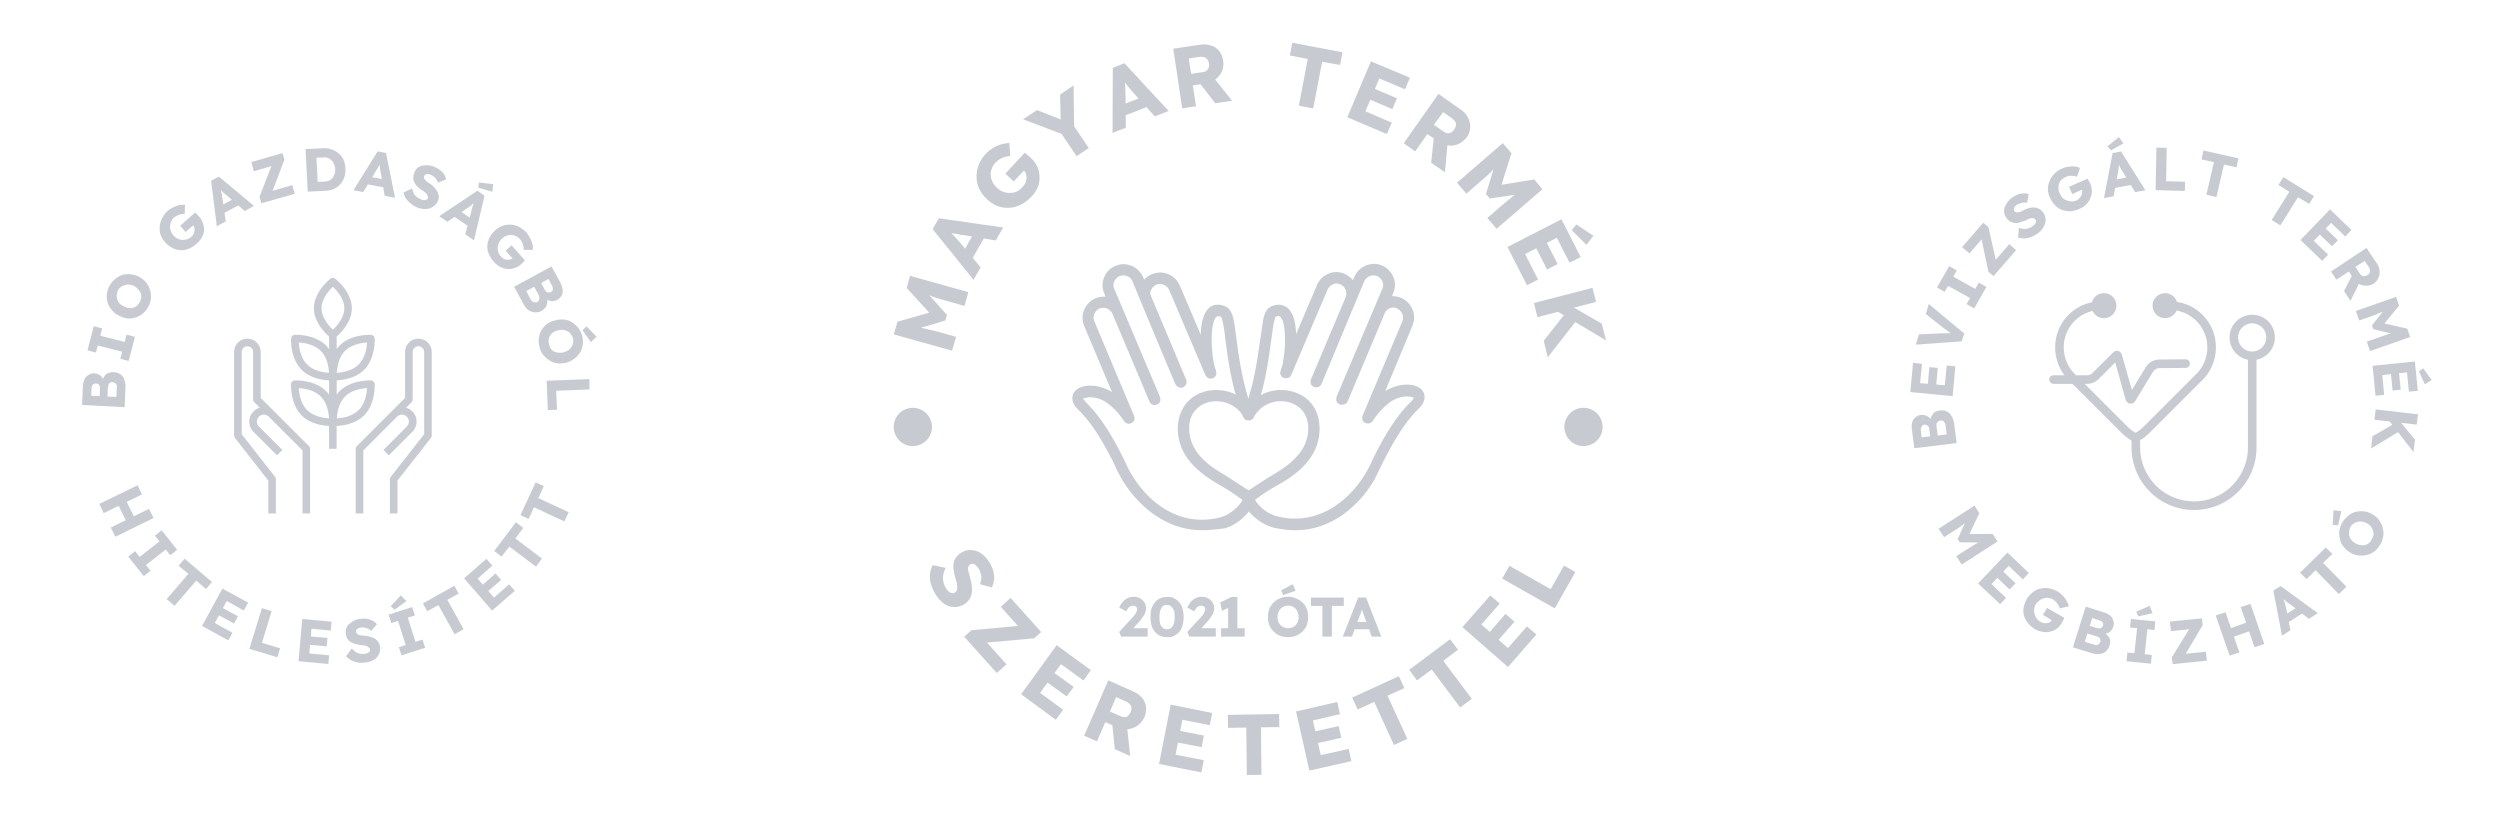 <svg xmlns="http://www.w3.org/2000/svg" width="192" height="64" viewBox="0 0 144 48"><defs><clipPath id="a"><path d="M1.469 0h141.063v47.02H1.469zm0 0"></path></clipPath><clipPath id="c"><path d="M60.414 14H83v17.527H60.414zm0 0"></path></clipPath><clipPath id="e"><path d="M51.477 23.488h2.207v2.203h-2.207zm0 0"></path></clipPath><clipPath id="f"><path d="M90.105 23.488h2.203v2.203h-2.203zm0 0"></path></clipPath><clipPath id="g"><path d="M13.477 19H18v10.941h-4.523zm0 0"></path></clipPath><clipPath id="h"><path d="M20 19h5v10.941h-5zm0 0"></path></clipPath><clipPath id="i"><path d="M118.031 16.887h13.227v12.488h-13.227zm0 0"></path></clipPath><clipPath id="j"><path d="M58.836 10.426h24.977v24.98H58.836zm0 0"></path></clipPath><path id="b" d="M1.469 0h141.063v47.02H1.469zm0 0"></path><path id="k" d="m64.575 36.668-.109-.266.656-.719a.8.8 0 0 0 .125-.125l.125-.156a1.3 1.3 0 0 0 .094-.172.4.4 0 0 0 .031-.141.2.2 0 0 0-.031-.109q-.019-.046-.078-.062a.26.26 0 0 0-.141-.031.4.4 0 0 0-.266.141 1 1 0 0 0-.109.188l-.406-.219q.076-.171.188-.312a.84.84 0 0 1 .656-.312q.2 0 .359.094a.65.65 0 0 1 .25.234.57.57 0 0 1 .094.328c0 .043-.008.09-.016.141a1 1 0 0 1-.047.156 1.3 1.3 0 0 1-.094.172 1.3 1.3 0 0 1-.125.172 1.5 1.5 0 0 1-.172.203l-.5.563-.062-.25h1.109v.484zm0 0"></path></defs><g fill="#fff" clip-path="url(#a)"><use href="#b"></use><use href="#b"></use></g><g clip-path="url(#c)"><g mask="url(#d)" transform="matrix(.047 0 0 .049 60.414 13.894)"><image width="480" height="363"></image><mask id="d"><image width="480" height="363"></image></mask></g></g><g clip-path="url(#e)"><path fill="#c7cbd1" d="M53.684 24.59a1.1 1.1 0 0 1-.086.422 1.1 1.1 0 0 1-.598.598q-.199.082-.422.082c-.223 0-.285-.027-.422-.082s-.254-.137-.355-.238a1.05 1.05 0 0 1-.238-.359 1 1 0 0 1-.086-.422 1.1 1.1 0 0 1 .086-.422q.081-.201.238-.355a.9.9 0 0 1 .355-.238 1.1 1.1 0 0 1 .422-.086 1 1 0 0 1 .422.086 1.05 1.05 0 0 1 .359.238c.102.102.184.223.238.355a1.1 1.1 0 0 1 .086.422zm0 0"></path></g><g clip-path="url(#f)"><path fill="#c7cbd1" d="M92.309 24.59a1.1 1.1 0 0 1-.32.781 1.1 1.1 0 0 1-.359.238q-.199.082-.422.082c-.223 0-.285-.027-.422-.082s-.254-.137-.355-.238a1.05 1.05 0 0 1-.238-.359 1 1 0 0 1-.086-.422 1.1 1.1 0 0 1 .086-.422c.055-.133.133-.254.238-.355s.223-.184.355-.238a1.1 1.1 0 0 1 .422-.086 1 1 0 0 1 .422.086 1.05 1.05 0 0 1 .359.238 1.2 1.2 0 0 1 .238.355q.082.205.082.422m0 0"></path></g><g clip-path="url(#g)"><path fill="#c7cbd1" d="m15.789 23.691-.773-.773v-2.645c0-.422-.344-.766-.766-.766s-.766.344-.766.766v4.813q0 .077.047.137l1.922 2.457v1.895h.438v-1.969a.22.22 0 0 0-.047-.137l-1.922-2.457v-4.738a.328.328 0 1 1 .656 0v2.734q0 .09.066.156l.32.32a.835.835 0 0 0-.605.801.82.82 0 0 0 .246.59l1.352 1.352.309-.309-1.352-1.352a.4.4 0 0 1 .285-.684.4.4 0 0 1 .281.117l1.945 1.945v3.629h.438V25.85a.2.2 0 0 0-.066-.152zm0 0"></path></g><g clip-path="url(#h)"><path fill="#c7cbd1" d="M24.098 19.508a.767.767 0 0 0-.766.766v2.645L20.551 25.7a.22.22 0 0 0-.062.152v3.723h.438v-3.629L22.871 24a.4.4 0 0 1 .68.285.4.4 0 0 1-.117.281l-1.348 1.352.309.309 1.352-1.352a.83.83 0 0 0-.359-1.391l.32-.32a.22.22 0 0 0 .063-.156v-2.734c0-.184.148-.328.328-.328s.332.145.332.328v4.738l-1.926 2.457a.22.22 0 0 0-.047.137v1.969h.438V27.68l1.926-2.457a.24.24 0 0 0 .047-.137v-4.812a.77.77 0 0 0-.77-.766zm0 0"></path></g><path fill="#c7cbd1" d="M20.969 23.93c.668-.668.613-1.762.613-1.809a.23.23 0 0 0-.207-.207c-.047 0-1.141-.055-1.809.613a1.6 1.6 0 0 0-.172.207v-.824c.367-.02 1.086-.117 1.578-.609.664-.664.609-1.758.609-1.805a.22.22 0 0 0-.207-.207c-.047-.004-1.141-.055-1.805.609a2 2 0 0 0-.176.207v-.719c.234-.203.875-.844.875-1.633 0-.941-.922-1.672-.961-1.703a.22.22 0 0 0-.27 0c-.039.031-.957.762-.957 1.703 0 .789.641 1.43.875 1.633v.719l-.176-.207c-.664-.664-1.758-.613-1.805-.609a.22.22 0 0 0-.207.207c-.004.047-.055 1.141.609 1.805.488.492 1.211.59 1.578.609v.824a1.5 1.5 0 0 0-.176-.207c-.664-.668-1.758-.613-1.805-.613a.22.22 0 0 0-.207.207c-.004.047-.055 1.141.609 1.809.492.488 1.211.59 1.578.605v1.316h.438v-1.316c.363-.016 1.086-.117 1.574-.605zm-1.09-1.094c.371-.375.953-.461 1.262-.48-.02.309-.105.887-.48 1.262s-.953.461-1.262.48c.02-.309.105-.887.48-1.262m0-2.629c.371-.371.953-.457 1.262-.477-.02.309-.105.887-.48 1.262s-.953.461-1.262.48c.02-.309.105-.891.48-1.266zm-2.191.785c-.371-.371-.457-.953-.477-1.262.309.016.887.105 1.262.477s.461.953.477 1.266c-.309-.02-.887-.105-1.262-.48zm0 2.625c-.371-.371-.457-.953-.477-1.262.309.02.887.105 1.262.48s.461.953.477 1.262c-.309-.02-.887-.105-1.262-.48m.832-5.863c0-.539.43-1.02.656-1.238.227.219.656.699.656 1.238s-.43 1.023-.656 1.242c-.227-.219-.656-.703-.656-1.242m0 0"></path><g clip-path="url(#i)"><path fill="#c7cbd1" d="M131.035 19.434a1.31 1.31 0 0 0-1.309-1.305 1.31 1.31 0 0 0-1.305 1.305 1.31 1.31 0 0 0 1.059 1.285v5.059a3.105 3.105 0 0 1-3.102 3.102 3.11 3.11 0 0 1-3.105-3.102v-.43a2.5 2.5 0 0 0 .539-.414l3.051-3.051c.5-.496.773-1.164.773-1.875a2.63 2.63 0 0 0-.773-1.875 2.6 2.6 0 0 0-1.469-.742.72.72 0 0 0-.687-.504.72.72 0 0 0-.719.719.72.72 0 0 0 .719.719c.301 0 .555-.18.664-.437.43.078.824.281 1.141.598.406.406.629.945.629 1.523s-.223 1.121-.629 1.527l-3.051 3.051a2.3 2.3 0 0 1-.453.344 2.3 2.3 0 0 1-.453-.344l-2.477-2.477h.141a.93.93 0 0 0 .66-.273l.957-.957.605 2.156a.32.32 0 0 0 .25.215h.039a.3.3 0 0 0 .254-.141l1.031-1.695a.45.45 0 0 1 .371-.211l1.508-.012a.25.25 0 0 0 .246-.25.25.25 0 0 0-.25-.246l-1.508.012a.93.93 0 0 0-.789.449l-.797 1.305-.578-2.039a.297.297 0 0 0-.496-.129l-1.195 1.191a.43.43 0 0 1-.309.129h-.637l-.078-.078c-.406-.406-.629-.949-.629-1.527s.223-1.117.629-1.523a2.1 2.1 0 0 1 1.031-.574.72.72 0 0 0 .652.414.72.72 0 0 0 .719-.719.72.72 0 0 0-.719-.719.72.72 0 0 0-.695.523 2.66 2.66 0 0 0-1.34.723 2.63 2.63 0 0 0-.773 1.875c0 .59.188 1.145.535 1.605h-.625c-.137 0-.25.109-.25.246s.113.25.25.25h1.086l2.828 2.824c.172.172.367.32.574.438v.406a3.605 3.605 0 0 0 3.602 3.598 3.6 3.6 0 0 0 3.598-3.598v-5.059a1.31 1.31 0 0 0 1.059-1.285m-1.309.813a.81.81 0 1 1 0-1.621.81.81 0 1 1 0 1.621m0 0"></path></g><g clip-path="url(#j)"><path fill="#fff" d="M58.836 10.426h24.703v24.703H58.836zm0 0"></path></g><path fill="#c7cbd1" d="M65.016 15.258c.43.109.746.438.887.852.227-.254.547-.395.887-.414.41-.012.824.199 1.055.547.098.152.164.336.238.5l1.078 2.531c.012-.398.063-.836.234-1.199.109-.23.277-.422.531-.496.25-.066.535-.012.758.121.195.133.285.383.344.602.113.461.152.945.219 1.414.141 1.098.336 2.184.656 3.242.277-.891.453-1.797.586-2.723l.27-1.828c.051-.227.133-.5.313-.66.355-.285.922-.262 1.211.113s.355.922.375 1.379l1.152-2.707a1.6 1.6 0 0 1 .227-.414c.25-.301.645-.477 1.035-.441.344.023.633.203.859.457.066-.16.129-.316.238-.457a1.23 1.23 0 0 1 1.336-.422c.512.168.898.707.84 1.25-.012.203-.094.363-.164.551.156.012.309.02.457.078.516.18.855.707.816 1.25-.023.211-.102.395-.184.586l-1.48 3.555c.418-.246.891-.395 1.379-.367.238.016.492.082.676.242a.65.65 0 0 1 .176.691c-.105.324-.395.516-.609.77-.715.801-1.258 1.801-1.746 2.75l-.504 1.027c-.684 1.168-1.723 2.168-3.008 2.633-.828.305-1.723.34-2.582.164-.633-.102-1.223-.484-1.633-.973-.355.434-.852.82-1.398.973-.461.051-.914.113-1.379.102-.805.004-1.613-.254-2.305-.656-1.004-.59-1.824-1.504-2.375-2.523-.16-.289-.277-.602-.434-.895-.461-.887-.98-1.809-1.645-2.555-.187-.219-.422-.387-.551-.641-.109-.207-.121-.469.016-.668.141-.211.379-.316.621-.363.547-.082 1.098.063 1.563.348l-1.605-3.812a1.21 1.21 0 0 1 .234-1.289 1.21 1.21 0 0 1 1-.391l-.125-.316a1.22 1.22 0 0 1 .508-1.367c.289-.164.629-.25.953-.148zm0 0"></path><path fill="#fff" d="m65.223 16.184.504 1.23 1.863 4.461c.074.16.109.328.273.418a.324.324 0 0 0 .457-.164c.063-.129.008-.23-.035-.352l-1.945-4.625c-.039-.105-.113-.219-.078-.336.055-.25.313-.484.578-.457.223.016.43.156.512.367l2.055 4.824c.043.102.098.191.203.234a.33.33 0 0 0 .441-.199c.043-.16-.051-.336-.09-.488a5 5 0 0 1-.129-.789c-.055-.531-.066-1.09.035-1.617.035-.148.082-.34.203-.445.09-.055.172-.016.27-.004.188.527.203 1.141.293 1.688.121.938.281 1.887.543 2.797-.789-.406-1.844-.348-2.547.211-.34.266-.582.664-.699 1.078-.203.75-.047 1.59.371 2.238.453.715 1.184 1.238 1.902 1.656a13 13 0 0 1 1.363.887c-.168.324-.453.574-.754.77-.355.238-.828.316-1.246.355a4 4 0 0 1-2.27-.488c-.941-.512-1.699-1.348-2.215-2.277-.172-.301-.293-.625-.457-.93-.473-.922-1.012-1.875-1.695-2.656l-.547-.594c.328-.176.797-.078 1.121.074.48.25.887.688 1.191 1.129.082.121.156.223.316.227a.323.323 0 0 0 .324-.426l-2.148-5.113-.172-.414a.58.58 0 0 1 .332-.691.586.586 0 0 1 .73.313l1.953 4.629c.07.16.125.328.211.48.109.184.402.195.531.023.094-.113.078-.258.027-.387l-2.527-5.977c-.059-.148-.156-.324-.137-.484a.65.65 0 0 1 .332-.449c.277-.117.633-.012.754.273zm14.015-.309c.324.078.531.457.383.766l-2.617 6.168c-.039.102-.055.238-.004.336.113.219.469.219.598.016.07-.117.113-.25.168-.375l1.988-4.727a.56.56 0 0 1 .473-.344c.305-.012.582.266.586.566.008.168-.086.332-.148.488L78.5 23.91a.34.34 0 0 0 .012.34c.109.188.414.188.539.02.281-.43.633-.824 1.047-1.129.375-.25.906-.402 1.344-.23a1 1 0 0 1-.215.273c-.281.27-.523.566-.754.875-.547.746-.996 1.57-1.406 2.398a6.4 6.4 0 0 1-1.273 1.941c-.512.535-1.133.973-1.832 1.23a4.02 4.02 0 0 1-2.586.055 2.2 2.2 0 0 1-1.086-.891 12 12 0 0 1 1.047-.703c.609-.34 1.188-.68 1.688-1.176s.863-1.109.953-1.812c.078-.523.008-1.105-.25-1.574a2 2 0 0 0-.797-.781 2.45 2.45 0 0 0-2.309.012c.363-1.219.492-2.422.672-3.672.043-.285.074-.57.18-.844.102-.02.176-.082.266 0 .188.184.215.535.254.781.055.652.004 1.32-.117 1.965-.027.188-.16.371-.129.555.047.207.281.297.469.219.141-.055.184-.234.242-.359l1.977-4.648c.086-.227.281-.414.531-.422a.57.57 0 0 1 .574.484c.031.137-.016.262-.066.387l-1.937 4.582c-.059.125-.082.309.023.418.102.117.273.129.41.074.098-.047.133-.137.176-.23l2.336-5.613c.066-.16.113-.324.254-.437a.6.6 0 0 1 .504-.121zm-8.621 7.324c.422.133.855.438 1.016.867.109.215.469.203.574-.016.148-.285.371-.523.648-.687.609-.375 1.461-.336 2.008.133.34.289.488.727.492 1.16a2.3 2.3 0 0 1-.523 1.473c-.48.617-1.148 1.008-1.812 1.395l-1.098.723-1.398-.902c-.559-.316-1.109-.699-1.508-1.207-.328-.426-.531-.937-.516-1.48-.008-.391.113-.777.387-1.062.422-.473 1.148-.586 1.73-.395zm0 0"></path><g fill="#c7cbd1"><path d="M53.862 34.193a2.8 2.8 0 0 1-.25-.578 1.8 1.8 0 0 1-.047-.531c.02-.18.07-.352.156-.531l.75.156q-.175.387-.156.656a1.24 1.24 0 0 0 .172.516c.039.07.094.133.156.188s.125.082.188.094a.24.24 0 0 0 .172-.031.3.3 0 0 0 .094-.094.3.3 0 0 0 .031-.141.8.8 0 0 0 0-.187.6.6 0 0 0-.031-.187 3.7 3.7 0 0 1-.171-.734 1 1 0 0 1 .016-.406.74.74 0 0 1 .172-.328.9.9 0 0 1 .313-.25.8.8 0 0 1 .422-.125 1.2 1.2 0 0 1 .438.078 1.1 1.1 0 0 1 .391.25 1.9 1.9 0 0 1 .328.406q.171.298.219.531a1.3 1.3 0 0 1 .031.469 1.6 1.6 0 0 1-.125.422l-.687-.187a1.4 1.4 0 0 0 .078-.312.8.8 0 0 0-.031-.297 1.5 1.5 0 0 0-.094-.25 1 1 0 0 0-.172-.203.3.3 0 0 0-.172-.109.3.3 0 0 0-.172.031.27.27 0 0 0-.094.125.3.3 0 0 0-.031.156 1 1 0 0 0 .047.203l.063.234a4 4 0 0 1 .109.5 1.6 1.6 0 0 1 0 .438.9.9 0 0 1-.141.359 1 1 0 0 1-.312.297q-.316.17-.625.141a1 1 0 0 1-.562-.219 1.9 1.9 0 0 1-.469-.547zm1.675 2.48.422-.375 3.109-.281-.047.469-1.375-1.531.563-.516 1.766 1.969-.406.359-3.109.281.031-.437 1.484 1.656-.562.5zm3.279 3.316 2.047-2.828 1.969 1.438-.422.594-1.297-.937-1.203 1.656 1.328.969-.422.578zm1.172-.922.406-.547 1.453 1.047-.406.547zm2.459 3.307 1.391-3.187 1.438.641a1.4 1.4 0 0 1 .5.359 1 1 0 0 1 .234.531 1.25 1.25 0 0 1-.094.594 1.2 1.2 0 0 1-.375.469 1.2 1.2 0 0 1-.562.219 1.17 1.17 0 0 1-.609-.094l-.703-.312-.484 1.109zm1.766.781-.187-1.812.859.234.219 1.969zm-.281-2.172.641.281a.5.5 0 0 0 .219.047.32.32 0 0 0 .203-.094 1.2 1.2 0 0 0 .141-.219.5.5 0 0 0 .031-.234.29.29 0 0 0-.094-.203.6.6 0 0 0-.219-.156l-.562-.25zm2.829 3.022.672-3.422 2.391.484-.141.703-1.578-.312-.391 2.016 1.625.313-.141.703zm.688-1.312.125-.672 1.766.344-.125.672zm4.368 1.95-.031-2.734-1.047.016-.016-.75 2.953-.047.016.75-1.062.016.031 2.734zm3.602-.256-.766-3.406 2.375-.547.156.703-1.562.359.453 2 1.609-.359.156.703zm.094-1.5-.156-.672 1.75-.391.156.672zm4.782.026-1.141-2.484-.953.438-.312-.687 2.688-1.234.313.688-.969.438 1.141 2.484zm3.811-2.161-1.641-2.187-.844.625-.453-.609 2.359-1.766.453.609-.844.641 1.641 2.188zm2.752-2.331-2.625-2.297 1.609-1.828.547.469-1.062 1.203 1.531 1.359 1.094-1.25.547.469zm-.797-1.266-.516-.453 1.172-1.344.516.453zm3.493-2.112-3.031-1.719.422-.734 2.375 1.344.766-1.359.656.375zM54.838 20.199l-3.359-.937.219-.734 2.313-.656-.141.516-1.641-1.797.188-.703 3.359.938-.219.797-1.047-.297a7 7 0 0 1-.766-.234l-.672-.266.281-.016 1.188 1.328-.094.328-1.703.5-.219-.156a7 7 0 0 1 .703.109l.797.188 1.047.297zm1.239-4.08-2.359-2.922.359-.625 3.703.531-.422.75-1.844-.312a.8.8 0 0 1-.234-.031 3 3 0 0 0-.266-.047l-.25-.047a1.5 1.5 0 0 1-.234-.078l.078-.125.172.188.172.188.156.172.172.188 1.203 1.453zm-.25-.906-.437-.531.781-1.391.703.078zm3.58-3.885a2.1 2.1 0 0 1-.625.469 1.6 1.6 0 0 1-.672.172 1.6 1.6 0 0 1-.672-.109 2 2 0 0 1-.609-.406 1.9 1.9 0 0 1-.422-.578 1.6 1.6 0 0 1-.156-.672 1.7 1.7 0 0 1 .125-.703 1.9 1.9 0 0 1 .406-.641 1.8 1.8 0 0 1 .438-.344 1.7 1.7 0 0 1 .453-.203q.235-.06.469-.078l.047.75a1.7 1.7 0 0 0-.328.063 1.3 1.3 0 0 0-.281.125 2 2 0 0 0-.25.203 1 1 0 0 0-.203.344.8.8 0 0 0-.062.375 1.1 1.1 0 0 0 .109.391 1.1 1.1 0 0 0 .25.328 1.2 1.2 0 0 0 .359.234q.186.064.391.063a.9.9 0 0 0 .391-.078.96.96 0 0 0 .328-.266.9.9 0 0 0 .172-.234.7.7 0 0 0 .063-.266.6.6 0 0 0-.031-.25.6.6 0 0 0-.141-.219l-.109-.094.203.047-.656.703-.484-.453 1.109-1.203a1 1 0 0 1 .125.094l.125.109.109.094a1.7 1.7 0 0 1 .375.516 1.5 1.5 0 0 1 .125.594 1.4 1.4 0 0 1-.109.594 2 2 0 0 1-.359.531zm2.605-2.332-.969-1.437.156.172-2.266-.859.797-.531 1.75.688-.375.219-.047-1.797.781-.531.031 2.453-.156-.328 1 1.484zm2.069-1.338.016-3.75.672-.266 2.547 2.75-.797.313-1.266-1.391-.156-.187-.172-.203-.156-.219a1 1 0 0 1-.125-.172l.125-.062.016.25.031.25q.012.111 0 .234a2 2 0 0 0 .016.266l.016 1.891zm.359-.859.016-.687 1.484-.578.484.484zm3.655-.556-.516-3.437 1.563-.234a1.26 1.26 0 0 1 .594.047.92.92 0 0 1 .484.313 1.14 1.14 0 0 1 .234.563c.031.211.008.406-.062.594a1.2 1.2 0 0 1-.359.469 1.16 1.16 0 0 1-.562.25l-.766.109.188 1.203zm1.906-.297-1.109-1.422.844-.266 1.234 1.547zM68.61 4.258l.688-.109a.4.4 0 0 0 .203-.078.4.4 0 0 0 .125-.187.7.7 0 0 0 .016-.234.6.6 0 0 0-.109-.234.32.32 0 0 0-.187-.125.8.8 0 0 0-.266-.016l-.609.094zm6.201 1.828.516-2.687-1.031-.203.141-.734 2.891.547-.141.734-1.031-.187-.516 2.688zm2.794.668 1.359-3.219 2.25.938-.281.672-1.484-.625-.797 1.891 1.516.656-.281.656zm.938-1.172.266-.625 1.656.703-.266.625zm2.314 2.668 2-2.844 1.281.906a1.2 1.2 0 0 1 .422.469 1.1 1.1 0 0 1 .125.563 1.07 1.07 0 0 1-.203.563 1.3 1.3 0 0 1-.484.391 1 1 0 0 1-.578.078 1.3 1.3 0 0 1-.578-.219l-.625-.437-.703 1zm1.578 1.125.188-1.812.781.406-.172 1.953zm.156-2.187.563.391a.43.43 0 0 0 .219.094.3.3 0 0 0 .219-.047.7.7 0 0 0 .172-.172.5.5 0 0 0 .094-.219.28.28 0 0 0-.047-.234.6.6 0 0 0-.187-.187l-.5-.359zm1.329 3.337 2.641-2.281.5.578-.734 2.328-.359-.422 2.406-.391.469.563-2.641 2.281-.531-.625.828-.719.609-.5a6 6 0 0 1 .609-.406l-.141.25-1.766.25-.219-.25.516-1.703.266-.109-.469.516a9 9 0 0 1-.609.547l-.828.719zm2.91 3.701 3.109-1.594 1.109 2.172-.641.328-.734-1.437-1.828.938.75 1.469-.641.328zm1.469-.297.609-.312.813 1.594-.609.313zm2.234-.672.266-.328.984.656-.406.516zm-1.037 4.557.625-.406 2.141 1.234.25.969zm-1.141-.359 3.375-.875.203.813-3.375.875zm.563 2.172 1.328-1.687.625.438-1.719 2.203zm0 0"></path><use href="#k"></use><path d="M67.223 36.699a.93.93 0 0 1-.516-.141 1 1 0 0 1-.328-.391q-.11-.263-.109-.625c.001-.362.035-.441.109-.609a1 1 0 0 1 .328-.406q.217-.141.516-.141c.299 0 .367.047.516.141s.254.23.328.406c.07.168.109.371.109.609a1.7 1.7 0 0 1-.109.625q-.111.251-.328.391c-.217.14-.32.141-.516.141m0-.453a.35.35 0 0 0 .313-.172q.124-.187.125-.531c.001-.344-.043-.398-.125-.516q-.112-.187-.312-.187c-.2 0-.246.063-.328.188q-.11.175-.109.516c.001.341.035.406.109.531a.38.38 0 0 0 .328.172zm0 0"></path><use x="3.923" href="#k"></use><path d="M70.74 36.512V34.7l.125.266-.484.219-.094-.484.641-.312h.344v2.125zm-.406.156v-.484h1.359v.484zm3.857.031q-.252 0-.469-.078-.206-.093-.359-.25a1 1 0 0 1-.25-.359 1.3 1.3 0 0 1-.078-.469 1.3 1.3 0 0 1 .078-.469 1.2 1.2 0 0 1 .25-.375 1.1 1.1 0 0 1 .359-.234 1.2 1.2 0 0 1 .469-.094 1.1 1.1 0 0 1 .453.094 1.1 1.1 0 0 1 .375.234q.168.157.25.375a1.3 1.3 0 0 1 .078.469q0 .252-.078.469a.95.95 0 0 1-.25.359 1.2 1.2 0 0 1-.375.25 1.3 1.3 0 0 1-.453.078m0-.516q.14 0 .25-.047a.46.46 0 0 0 .188-.125.8.8 0 0 0 .125-.203.8.8 0 0 0 .047-.266.8.8 0 0 0-.047-.266.6.6 0 0 0-.125-.203.54.54 0 0 0-.187-.141.6.6 0 0 0-.25-.047.6.6 0 0 0-.234.047.6.6 0 0 0-.203.141.6.6 0 0 0-.125.203.8.8 0 0 0-.047.266.8.8 0 0 0 .047.266.7.7 0 0 0 .125.203.7.7 0 0 0 .203.125.6.6 0 0 0 .234.047zm-.281-1.906-.125-.266.672-.359.172.375zm2.258 2.391v-1.766h-.656v-.484h1.891v.484h-.687v1.766zm1.175 0 .891-2.25h.453l.875 2.25h-.547l-.422-1.141-.047-.141a2 2 0 0 1-.062-.156 1 1 0 0 0-.047-.156l-.031-.156h.094a1 1 0 0 1-.047.156 1 1 0 0 1-.047.156 1 1 0 0 1-.047.156 1 1 0 0 0-.062.141l-.422 1.141zm.422-.422.172-.422h1.031l.156.422zm-71.386-5.86 2.203-1.078.266.531-2.203 1.078zm-.656-1.359 2.203-1.078.25.531-2.203 1.078zm.953-.219.469-.219.703 1.438-.469.219zm.713 3.251.391-.312.266.328 1.141-.891-.266-.328.391-.312.891 1.125-.391.313-.266-.328-1.141.891.266.328-.391.313zM9.6 34.506l1.25-1.453-.562-.469.344-.406 1.578 1.344-.344.406-.562-.484-1.25 1.453zm2.038 1.549 1.172-2.156 1.484.813-.25.453-.984-.547-.687 1.266 1.016.563-.234.438zm.719-.75.219-.422 1.125.609-.219.422zm2.009 2.067.719-2.344.563.172-.562 1.828 1.047.313-.156.516zm2.826.716.219-2.437 1.688.156-.047.516-1.109-.109-.125 1.422 1.141.109-.047.5zm.375-.969.047-.484 1.25.109-.047.484zm3.477 1.041a1.5 1.5 0 0 1-.453 0 1.4 1.4 0 0 1-.359-.125 1.5 1.5 0 0 1-.297-.234l.328-.453q.188.222.375.281a1.1 1.1 0 0 0 .375.031.4.4 0 0 0 .156-.047.4.4 0 0 0 .109-.078.15.15 0 0 0 .031-.125.11.11 0 0 0-.047-.094l-.078-.062a.3.3 0 0 0-.109-.047.3.3 0 0 0-.125-.031 1 1 0 0 0-.141-.016 2.4 2.4 0 0 1-.375-.078 1 1 0 0 1-.266-.125.5.5 0 0 1-.172-.187.7.7 0 0 1-.078-.266.9.9 0 0 1 .031-.328.55.55 0 0 1 .188-.25 1.5 1.5 0 0 1 .281-.187 1 1 0 0 1 .344-.094 1.3 1.3 0 0 1 .391 0 1.1 1.1 0 0 1 .313.109q.14.081.25.203l-.344.391a.5.5 0 0 0-.156-.125.7.7 0 0 0-.203-.062.5.5 0 0 0-.187-.016.35.35 0 0 0-.187.047.5.5 0 0 0-.109.078q-.034.047-.016.125 0 .047.047.094a.6.6 0 0 0 .094.078 1 1 0 0 0 .141.031 1 1 0 0 0 .156.016q.2.016.359.063a.8.8 0 0 1 .281.109.7.7 0 0 1 .203.203.6.6 0 0 1 .094.266.73.73 0 0 1-.078.453.8.8 0 0 1-.297.313 1.3 1.3 0 0 1-.469.141zm2.086-.412-.156-.469.391-.125-.437-1.391-.391.125-.156-.484 1.359-.437.156.484-.406.125.438 1.391.406-.125.156.469zm-.406-2.625-.219-.203.578-.625.328.328zm3.463 1.414-.937-1.687-.641.359-.25-.453 1.813-1.016.25.453-.656.359.938 1.688zm2.156-1.366-1.609-1.859 1.281-1.125.344.391-.844.75.938 1.094.875-.766.328.375zm-.437-.937-.312-.375.953-.828.313.375zm2.967-1.593-1.531-1.156-.453.578-.422-.328 1.25-1.656.422.328-.453.609 1.531 1.156zm1.635-2.608-1.75-.812-.312.672-.469-.219.875-1.891.469.219-.312.688 1.75.813zM7.18 23.453l-2.453-.125.047-1.078a1.1 1.1 0 0 1 .094-.406.54.54 0 0 1 .234-.25.6.6 0 0 1 .328-.094.65.65 0 0 1 .344.125.47.47 0 0 1 .172.313h-.078q.064-.152.156-.281c.092-.129.137-.141.219-.172a.6.6 0 0 1 .297-.047.64.64 0 0 1 .313.078.6.6 0 0 1 .234.188.9.9 0 0 1 .109.297q.045.157.031.344zm-.469-.594.016-.531a.22.22 0 0 0-.016-.156.2.2 0 0 0-.094-.109.22.22 0 0 0-.141-.047.18.18 0 0 0-.141.031.17.17 0 0 0-.078.109 1 1 0 0 0-.047.172l-.016.516zm-.969-.047.016-.437a.5.5 0 0 0-.016-.141.24.24 0 0 0-.078-.109.3.3 0 0 0-.141-.031.19.19 0 0 0-.172.063.33.33 0 0 0-.078.234l-.016.406zm1.672-2.022-.484-.125.109-.406-1.406-.359-.109.406-.484-.125.359-1.391.484.125-.109.422 1.406.359.109-.422.484.125zm1.14-3.147a1.2 1.2 0 0 1-.312.406c-.125.101-.266.184-.422.234s-.312.074-.469.063q-.233-.028-.484-.156c-.251-.128-.301-.187-.406-.312a1.2 1.2 0 0 1-.25-.406 1.3 1.3 0 0 1-.062-.469 1.4 1.4 0 0 1 .141-.5 1.3 1.3 0 0 1 .313-.406 1.2 1.2 0 0 1 .422-.25 1.1 1.1 0 0 1 .484-.047 1.3 1.3 0 0 1 .5.141 1.4 1.4 0 0 1 .391.313 1.4 1.4 0 0 1 .234.422 1.3 1.3 0 0 1 .063.469 1.3 1.3 0 0 1-.141.5zm-.5-.25a.9.9 0 0 0 .078-.25.6.6 0 0 0-.031-.266.54.54 0 0 0-.156-.219 1 1 0 0 0-.219-.187 1 1 0 0 0-.281-.078.5.5 0 0 0-.25.031.8.8 0 0 0-.234.109.6.6 0 0 0-.172.203.6.6 0 0 0-.062.266.6.6 0 0 0 .031.266.55.55 0 0 0 .141.219.7.7 0 0 0 .234.156.6.6 0 0 0 .281.094.7.7 0 0 0 .266-.016.5.5 0 0 0 .203-.109.7.7 0 0 0 .172-.219zm3.274-3.358a1.5 1.5 0 0 1-.469.297 1.04 1.04 0 0 1-.469.078 1.1 1.1 0 0 1-.453-.125 1.5 1.5 0 0 1-.422-.328 1.2 1.2 0 0 1-.266-.437 1.1 1.1 0 0 1-.047-.469 1.2 1.2 0 0 1 .141-.484 1.4 1.4 0 0 1 .313-.422 2 2 0 0 1 .328-.203 1.3 1.3 0 0 1 .328-.125 1.4 1.4 0 0 1 .344-.016l-.016.516a.9.9 0 0 0-.234.031.7.7 0 0 0-.187.063 1 1 0 0 0-.203.125.7.7 0 0 0-.156.234.6.6 0 0 0-.062.266.6.6 0 0 0 .047.281.7.7 0 0 0 .141.234.7.7 0 0 0 .234.188.7.7 0 0 0 .266.078 1.2 1.2 0 0 0 .281-.031.8.8 0 0 0 .266-.156.7.7 0 0 0 .125-.172.4.4 0 0 0 .047-.172.36.36 0 0 0-.016-.172.44.44 0 0 0-.078-.172l-.062-.062.141.047-.5.438-.312-.359.859-.766q.03.033.078.078a.5.5 0 0 1 .094.094l.063.063a1.05 1.05 0 0 1 .219.391 1.1 1.1 0 0 1 .063.422.9.9 0 0 1-.141.406 1.5 1.5 0 0 1-.281.344zm1.16-1.003-.328-2.625.453-.234 2.016 1.688-.531.297-1-.875a.7.7 0 0 0-.125-.094l-.141-.125-.125-.141-.109-.109.094-.062.031.172.031.188a.5.5 0 0 1 .031.156l.031.188.188 1.297zm.172-.625-.047-.5.984-.531.391.313zm2.395-.697-.109-.375.797-2.047.266.172-1.391.406-.141-.531 1.797-.516.109.375-.781 2.063-.281-.156 1.516-.437.141.5zm2.67-.671L17.6 8.586l1.016-.047q.28-.013.5.078a1.2 1.2 0 0 1 .406.234.95.95 0 0 1 .266.359q.093.22.109.5a1.4 1.4 0 0 1-.062.5 1.4 1.4 0 0 1-.234.406 1.1 1.1 0 0 1-.375.266 1.3 1.3 0 0 1-.484.109zm.578-.437-.094-.125.484-.016a.9.9 0 0 0 .266-.062.54.54 0 0 0 .188-.141 1 1 0 0 0 .125-.234.65.65 0 0 0 .031-.281.7.7 0 0 0-.062-.281.5.5 0 0 0-.141-.219.7.7 0 0 0-.203-.141.6.6 0 0 0-.266-.031l-.5.016.094-.109zm2.058.351 1.391-2.234.484.094.516 2.578-.594-.109-.219-1.312a1 1 0 0 1-.031-.141l-.031-.187q-.002-.091-.016-.172a1 1 0 0 1-.016-.187l.109.031-.078.156-.094.156a.6.6 0 0 1-.078.141 1 1 0 0 0-.094.156l-.687 1.141zm.531-.391.266-.406 1.109.203.094.484zm3.131 1.385a1.3 1.3 0 0 1-.375-.234 1.4 1.4 0 0 1-.266-.281 1.3 1.3 0 0 1-.141-.344l.5-.234q.059.282.188.422a1.1 1.1 0 0 0 .313.203.5.5 0 0 0 .172.047.24.24 0 0 0 .141-.016.24.24 0 0 0 .094-.094.2.2 0 0 0 0-.094.6.6 0 0 0-.047-.094.3.3 0 0 0-.062-.094 1 1 0 0 0-.109-.094.4.4 0 0 0-.125-.078 2 2 0 0 1-.281-.234 1 1 0 0 1-.172-.25.8.8 0 0 1-.047-.266 1 1 0 0 1 .063-.266.6.6 0 0 1 .172-.266.64.64 0 0 1 .281-.141 1.3 1.3 0 0 1 .328-.016.9.9 0 0 1 .344.078 1.2 1.2 0 0 1 .359.203.8.8 0 0 1 .234.25 1 1 0 0 1 .109.281l-.469.188a1 1 0 0 0-.094-.187.4.4 0 0 0-.141-.156.5.5 0 0 0-.172-.109.4.4 0 0 0-.172-.047.3.3 0 0 0-.141.031q-.048.018-.078.094a.17.17 0 0 0 0 .109.3.3 0 0 0 .047.094l.109.109a.6.6 0 0 0 .125.078q.17.111.281.234.123.128.188.25a.7.7 0 0 1 .094.266.6.6 0 0 1-.047.281.76.76 0 0 1-.297.344.7.7 0 0 1-.406.125 1.2 1.2 0 0 1-.5-.094zm1.277.504 2.203-1.469.406.297-.609 2.563-.5-.344.344-1.297.031-.141a.6.6 0 0 1 .047-.172l.063-.172.063-.172.094.063a.6.6 0 0 1-.156.109.7.7 0 0 0-.141.109.8.8 0 0 1-.141.109q-.064.035-.141.094l-1.094.75zm.641-.125.422-.266.922.641-.109.469zm1.609-1.516.031-.297.828.094-.047.438zm.897 4.272a1.5 1.5 0 0 1-.297-.469 1.04 1.04 0 0 1-.078-.469 1.1 1.1 0 0 1 .125-.453 1.5 1.5 0 0 1 .328-.422 1.2 1.2 0 0 1 .438-.266q.234-.075.469-.062a1.2 1.2 0 0 1 .484.141q.234.129.422.328a2 2 0 0 1 .203.328 1.3 1.3 0 0 1 .125.328.7.7 0 0 1 .016.328h-.516a1 1 0 0 0-.031-.25.7.7 0 0 0-.062-.187 1 1 0 0 0-.125-.187 1 1 0 0 0-.234-.172.6.6 0 0 0-.266-.062.9.9 0 0 0-.281.047.7.7 0 0 0-.234.141.7.7 0 0 0-.187.25.7.7 0 0 0-.078.266 1.2 1.2 0 0 0 .031.281.6.6 0 0 0 .156.25.5.5 0 0 0 .172.141.4.4 0 0 0 .172.047.36.36 0 0 0 .172-.016.4.4 0 0 0 .172-.078l.063-.062-.031.141-.453-.5.344-.312.766.859a.4.4 0 0 1-.062.078.5.5 0 0 1-.094.094l-.062.063a1.05 1.05 0 0 1-.391.219.86.86 0 0 1-.422.047 1.1 1.1 0 0 1-.406-.125 1.5 1.5 0 0 1-.344-.281zm1.163 1.437 2.156-1.172.516.938q.106.218.125.406.03.187-.062.328a.65.65 0 0 1-.234.25.7.7 0 0 1-.359.078.46.46 0 0 1-.312-.187l.063-.031a.65.65 0 0 1 .016.313.6.6 0 0 1-.094.266.9.9 0 0 1-.234.203.6.6 0 0 1-.297.078.64.64 0 0 1-.297-.047.7.7 0 0 1-.266-.172 1.4 1.4 0 0 1-.187-.281zm.703.25.25.469q.045.078.109.125c.064.047.086.047.141.047a.24.24 0 0 0 .141-.016.34.34 0 0 0 .094-.125.25.25 0 0 0 .016-.141 1 1 0 0 0-.047-.156l-.25-.453zm.859-.469.203.391.094.109a.2.2 0 0 0 .125.047q.058.014.141-.031a.2.2 0 0 0 .109-.156.4.4 0 0 0-.062-.234l-.187-.359zm-.089 3.702a1.2 1.2 0 0 1-.047-.516 1.2 1.2 0 0 1 .156-.469 1.4 1.4 0 0 1 .313-.359 1.3 1.3 0 0 1 .469-.203q.281-.076.516-.047a.9.9 0 0 1 .453.156 1.5 1.5 0 0 1 .359.313q.153.2.234.469a1.5 1.5 0 0 1 .031.5 1.2 1.2 0 0 1-.156.453 1.2 1.2 0 0 1-.328.359 1.3 1.3 0 0 1-.469.234 1.4 1.4 0 0 1-.5.031.9.9 0 0 1-.453-.156 1.5 1.5 0 0 1-.359-.312 1.05 1.05 0 0 1-.219-.453m.547-.156a.64.64 0 0 0 .109.25.45.45 0 0 0 .188.156.6.6 0 0 0 .25.063 1 1 0 0 0 .281-.016 1 1 0 0 0 .266-.125.44.44 0 0 0 .188-.187.55.55 0 0 0 .094-.234.6.6 0 0 0 0-.266.7.7 0 0 0-.141-.25.54.54 0 0 0-.203-.172.8.8 0 0 0-.25-.062.65.65 0 0 0-.281.031.8.8 0 0 0-.266.109.6.6 0 0 0-.187.203.54.54 0 0 0-.078.234.6.6 0 0 0 .031.266zm1.922-.828.234-.219.578.594-.328.313zm-2.062 2.913 2.453-.094.016.594-1.922.078.047 1.094-.531.016zm80.175 8.523 2.063-1.328.281.438-.734 1.531-.219-.328 1.719-.016.281.438-2.062 1.328-.312-.484.641-.406.484-.297.453-.234-.125.156-1.25-.016-.125-.187.516-1.125.203-.031a4 4 0 0 1-.375.297 5 5 0 0 1-.484.344l-.641.406zm2.274 3.155 1.688-1.781L116.861 33l-.344.375-.812-.781-1 1.047.844.797-.344.359zm.891-.531.344-.359.922.875-.344.359zm2.392 3.17a1.6 1.6 0 0 1-.422-.375 1.2 1.2 0 0 1-.219-.422 1.1 1.1 0 0 1-.016-.484 2 2 0 0 1 .188-.484q.155-.234.344-.375a.96.96 0 0 1 .438-.203 1.2 1.2 0 0 1 .5-.016 1.7 1.7 0 0 1 .5.188 1.6 1.6 0 0 1 .297.25 1.3 1.3 0 0 1 .203.281.9.9 0 0 1 .125.313l-.516.125a1 1 0 0 0-.094-.203.7.7 0 0 0-.125-.172.7.7 0 0 0-.172-.141.8.8 0 0 0-.281-.094.6.6 0 0 0-.266.031.6.6 0 0 0-.234.125 1 1 0 0 0-.203.203.7.7 0 0 0-.094.281.8.8 0 0 0 .016.281.8.8 0 0 0 .109.25.8.8 0 0 0 .219.203c.07.039.141.066.203.078s.125.008.188 0 .117-.031.172-.062a.34.34 0 0 0 .125-.141l.047-.078v.156l-.578-.344.234-.406 1 .578a1 1 0 0 0-.047.094l-.062.125-.047.078a.95.95 0 0 1-.297.328.9.9 0 0 1-.391.172 1 1 0 0 1-.422 0 1.3 1.3 0 0 1-.422-.141zm2.178 1.036.734-2.344 1.031.328a.94.94 0 0 1 .375.188.6.6 0 0 1 .188.297.47.47 0 0 1 0 .328.6.6 0 0 1-.203.313.47.47 0 0 1-.344.094l.016-.078a1.2 1.2 0 0 1 .219.219.44.44 0 0 1 .125.25.7.7 0 0 1-.031.297.66.66 0 0 1-.156.281.5.5 0 0 1-.234.172 1 1 0 0 1-.312.047q-.174-.002-.344-.062zm.688-.312.516.156a.4.4 0 0 0 .156.031.23.23 0 0 0 .125-.062.3.3 0 0 0 .094-.125.4.4 0 0 0 0-.141.2.2 0 0 0-.094-.125.4.4 0 0 0-.156-.062l-.5-.156zm.281-.922.422.125a.25.25 0 0 0 .156.016.2.2 0 0 0 .109-.047q.045-.029.078-.109a.21.21 0 0 0-.031-.187c-.031-.051-.102-.094-.203-.125l-.391-.125zm2.119 2.037.047-.5.406.031.156-1.437-.406-.031.047-.5 1.406.141-.047.5-.406-.047-.156 1.438.406.047-.047.5zm.672-2.578-.109-.281.766-.328.172.422zm1.982 2.748-.047-.391 1.156-1.875.219.219-1.422.141-.062-.547 1.844-.187.047.391-1.125 1.891-.234-.203 1.547-.156.047.516zm4.719-.976-.797-2.312.563-.187.797 2.313zm-1.437.484-.797-2.312.563-.187.797 2.313zm-.109-.969-.156-.5 1.516-.531.172.5zm3.129-.18-.5-2.594.422-.266 2.141 1.563-.516.328-1.062-.828-.125-.078a1 1 0 0 1-.141-.125 1 1 0 0 0-.141-.109l-.109-.109.094-.062a.4.4 0 0 1 .031.156.8.8 0 0 0 .047.172l.047.172a.8.8 0 0 0 .047.172l.25 1.297zm.141-.625-.078-.5.953-.594.391.281zm3.133-1.771-1.344-1.375-.516.516-.375-.375 1.484-1.453.375.375-.531.516 1.344 1.375zm2.362-2.826a1.4 1.4 0 0 1-.344.391 1.2 1.2 0 0 1-.437.188 1.5 1.5 0 0 1-.484.016 1.1 1.1 0 0 1-.484-.187 1.3 1.3 0 0 1-.375-.359 1.1 1.1 0 0 1-.187-.437 1.1 1.1 0 0 1-.016-.469 1.5 1.5 0 0 1 .188-.484 1.5 1.5 0 0 1 .359-.375.96.96 0 0 1 .422-.203q.236-.046.484-.016a1.2 1.2 0 0 1 .484.188 1.14 1.14 0 0 1 .375.359 1.2 1.2 0 0 1 .188.438c.039.156.047.32.016.484a1.2 1.2 0 0 1-.187.469zm-.484-.297a1 1 0 0 0 .109-.25.4.4 0 0 0-.016-.25.8.8 0 0 0-.109-.25.7.7 0 0 0-.219-.187 1 1 0 0 0-.266-.109.6.6 0 0 0-.266 0 .55.55 0 0 0-.234.094.54.54 0 0 0-.203.188 1 1 0 0 0-.078.266.54.54 0 0 0 0 .25.7.7 0 0 0 .125.25 1 1 0 0 0 .219.188 1 1 0 0 0 .281.109.9.9 0 0 0 .25 0 .5.5 0 0 0 .234-.094.55.55 0 0 0 .172-.203zm-1.922-.844-.312-.016.047-.844.453.047zm-21.97-4.731-2.437.297-.141-1.062a1.1 1.1 0 0 1 .016-.422.53.53 0 0 1 .188-.297.7.7 0 0 1 .313-.141.7.7 0 0 1 .375.078.43.43 0 0 1 .219.266l-.078.016a1 1 0 0 1 .109-.297.6.6 0 0 1 .172-.219.6.6 0 0 1 .281-.094.7.7 0 0 1 .328.016.64.64 0 0 1 .25.156.8.8 0 0 1 .172.266 1.5 1.5 0 0 1 .094.344zm-.578-.5-.062-.516a.4.4 0 0 0-.047-.156q-.046-.075-.109-.109c-.063-.034-.086-.023-.141-.016a.4.4 0 0 0-.141.063q-.06.048-.078.125c-.018.077-.008.109 0 .172l.063.5zm-.953.109-.047-.422a.4.4 0 0 0-.047-.141.23.23 0 0 0-.094-.078.3.3 0 0 0-.141-.031.2.2 0 0 0-.156.109q-.059.082-.047.234l.047.391zm1.299-2.314-2.437-.234.156-1.687.516.063-.109 1.109 1.422.125.109-1.141.5.047zm-.969-.375-.484-.047.109-1.25.484.047zm1.485-2.777-2.641.188.188-.594 1.359-.062h.344a.5.5 0 0 1 .156 0h.172l-.047.109a2 2 0 0 1-.172-.125l-.172-.125-.203-.141-1.047-.828.172-.578 2.047 1.703zm.724-1.901-.437-.25.203-.344-1.266-.703-.203.344-.437-.25.703-1.234.438.25-.203.359 1.266.703.203-.359.438.25zm1.116-1.859-.297-.25-.453-2.156h.313l-.953 1.094-.422-.359 1.219-1.406.297.25.484 2.156-.312.016 1.031-1.187.391.344zm2.555-2.469a2 2 0 0 1-.391.219q-.188.065-.375.078c-.117 0-.238-.016-.375-.047l.047-.562q.282.094.469.047a.7.7 0 0 0 .328-.156.5.5 0 0 0 .125-.109.4.4 0 0 0 .063-.125q.014-.077-.031-.125-.033-.06-.078-.078a.5.5 0 0 0-.109-.016q-.047.002-.125.016a.7.7 0 0 0-.125.047l-.141.078-.328.109q-.155.048-.297.031a.9.9 0 0 1-.266-.094.6.6 0 0 1-.203-.203.5.5 0 0 1-.125-.281.6.6 0 0 1 .016-.297 1 1 0 0 1 .156-.297 1 1 0 0 1 .25-.266 1.5 1.5 0 0 1 .359-.203.9.9 0 0 1 .313-.062.7.7 0 0 1 .313.047l-.094.5a.5.5 0 0 0-.203-.016.5.5 0 0 0-.203.047 1 1 0 0 0-.187.078 1 1 0 0 0-.125.125.22.22 0 0 0-.047.125.2.2 0 0 0 .047.125q.019.035.078.047a1 1 0 0 0 .125.016l.125-.031c.055-.02.102-.047.156-.078a2 2 0 0 1 .344-.141q.17-.045.313-.031c.143.014.18.039.266.078a.7.7 0 0 1 .219.188.7.7 0 0 1 .156.422.7.7 0 0 1-.109.422 1.2 1.2 0 0 1-.328.375zm2.404-1.411q-.269.129-.531.141a1.5 1.5 0 0 1-.5-.078 1.15 1.15 0 0 1-.391-.266 1.7 1.7 0 0 1-.281-.422 1.2 1.2 0 0 1-.125-.5 1.2 1.2 0 0 1 .094-.469 1.25 1.25 0 0 1 .281-.422q.169-.187.438-.297a1 1 0 0 1 .375-.109q.186-.028.344-.016a.8.8 0 0 1 .313.094l-.172.5a.6.6 0 0 0-.219-.047 1 1 0 0 0-.219 0 .4.4 0 0 0-.203.063 1 1 0 0 0-.25.156.6.6 0 0 0-.141.234 1 1 0 0 0-.031.281.8.8 0 0 0 .078.281c.043.093.094.18.156.25a.7.7 0 0 0 .234.141c.094.031.188.055.281.063a.7.7 0 0 0 .297-.062.4.4 0 0 0 .156-.125.5.5 0 0 0 .109-.156.33.33 0 0 0 .047-.172.44.44 0 0 0-.016-.187l-.047-.078.109.078-.609.281-.187-.422 1.063-.469.047.078a.4.4 0 0 1 .063.125l.047.078q.094.221.094.438a1 1 0 0 1-.094.422 1.1 1.1 0 0 1-.234.344 1.2 1.2 0 0 1-.375.25zm1.399-.612.5-2.594.484-.094 1.406 2.234-.594.109-.687-1.141-.094-.125-.078-.156a1 1 0 0 0-.078-.172 1 1 0 0 1-.078-.156l.109-.016c0 .055-.008.109-.016.172l-.031.188a1 1 0 0 1-.016.156l-.031.172-.234 1.313zm.344-.531.109-.5 1.109-.203.266.422zm.063-2.219-.203-.234.656-.531.266.359zm2.568 2.289.047-2.453.594.016-.031 1.922 1.094.031-.016.531zm2.925.261.438-1.875-.719-.156.109-.516 2.016.453-.109.516-.719-.156-.437 1.875zm3.763 1.458 1.016-1.625-.625-.391.281-.453 1.766 1.094-.281.453-.641-.391-1.016 1.625zm1.659 1.154 1.703-1.766 1.234 1.188-.359.375-.812-.781-1 1.031.828.797-.344.359zm.891-.531.344-.344.922.891-.344.344zm.865 2.347 2.047-1.359.609.906a.85.85 0 0 1 .141.406q.03.218-.062.406a.7.7 0 0 1-.266.328.73.73 0 0 1-.406.125.8.8 0 0 1-.406-.078.9.9 0 0 1-.328-.297l-.297-.437-.719.469zm.75 1.125.578-1.125.406.453-.609 1.234zm.656-1.391.266.391a.3.3 0 0 0 .109.109q.076.045.156.031a.6.6 0 0 0 .172-.062.3.3 0 0 0 .109-.125.2.2 0 0 0 .031-.156.7.7 0 0 0-.062-.172l-.25-.359zm.031 2.537 2.313-.812.172.5-1.078 1.328-.125-.375 1.672.375.172.484-2.312.813-.187-.547.719-.25.531-.187.484-.109-.125.125-1.234-.297-.078-.219.766-.969h.188a4 4 0 0 1-.422.219l-.547.219-.719.25zm.956 3.161 2.438-.25.172 1.688-.516.047-.109-1.109-1.422.156.109 1.141-.5.047zm1.031.172.469-.047.125 1.25-.469.047zm1.641.141.25-.172.484.672-.391.25zm-1.831 2.696.516-.078 1.094 1.328-.094.703zm-.656-.5 2.438.281-.078.594-2.437-.281zm-.187 1.547 1.297-.75.297.438-1.672 1.016zm0 0"></path></g></svg>